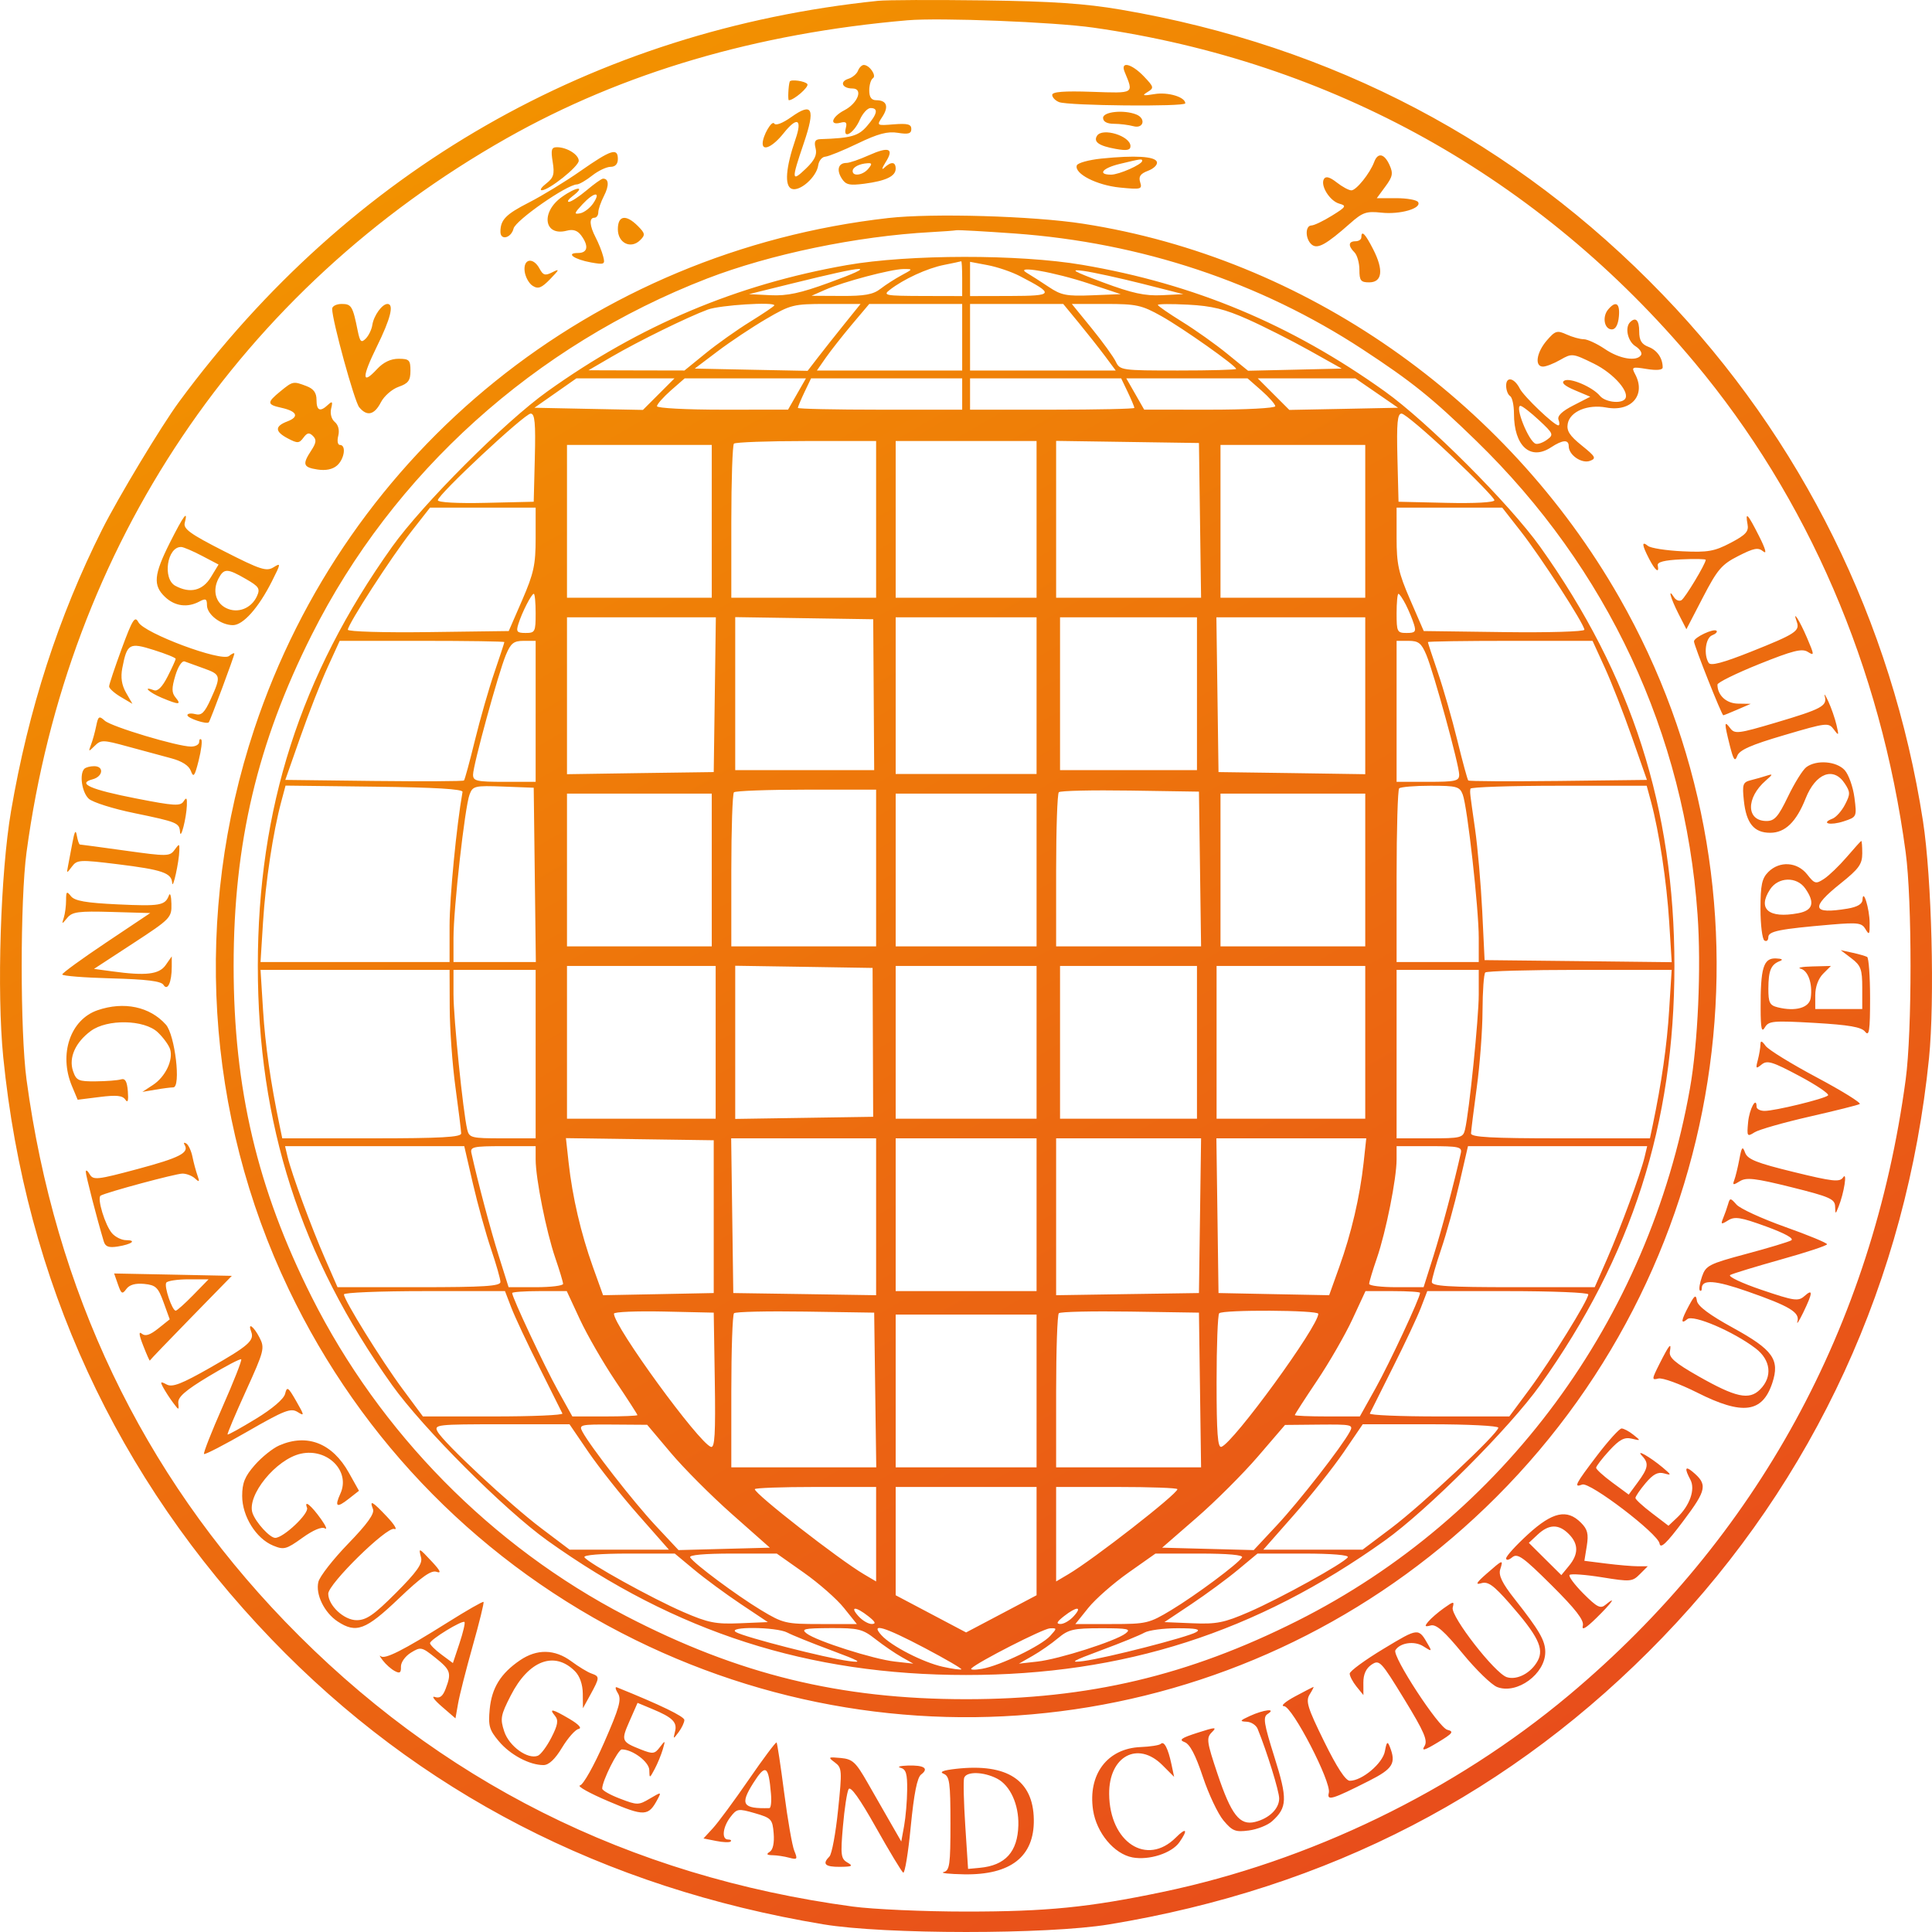 <svg width="40" height="40" viewBox="0 0 40 40" fill="none" xmlns="http://www.w3.org/2000/svg">
<path fill-rule="evenodd" clip-rule="evenodd" d="M18.18 0.017C12.293 0.624 7.24 3.523 3.706 8.321C3.34 8.818 2.448 10.299 2.114 10.964C1.211 12.763 0.587 14.691 0.228 16.796C0.01 18.073 -0.068 20.54 0.067 21.886C0.531 26.52 2.409 30.597 5.62 33.938C8.662 37.103 12.497 39.084 17.045 39.841C18.311 40.052 21.683 40.053 22.96 39.843C27.509 39.094 31.323 37.117 34.424 33.899C37.568 30.637 39.473 26.495 39.938 21.91C40.059 20.707 39.995 18.177 39.813 16.998C39.173 12.871 37.301 9.084 34.424 6.099C31.379 2.939 27.592 0.948 23.207 0.2C22.465 0.073 21.783 0.027 20.367 0.008C19.342 -0.005 18.358 -0.002 18.18 0.017ZM22.636 0.572C27.574 1.274 31.881 3.674 35.084 7.505C37.433 10.315 38.939 13.808 39.455 17.647C39.589 18.64 39.589 21.359 39.455 22.351C38.767 27.463 36.374 31.837 32.483 35.097C30.106 37.088 27.116 38.535 24.062 39.173C22.538 39.491 21.676 39.577 20.002 39.577C19.134 39.577 18.076 39.53 17.653 39.473C13.018 38.847 9.084 36.871 5.901 33.571C2.939 30.498 1.138 26.724 0.549 22.351C0.416 21.359 0.416 18.64 0.549 17.647C1.405 11.29 4.972 5.986 10.491 2.862C12.89 1.505 15.658 0.69 18.787 0.42C19.458 0.362 21.816 0.455 22.636 0.572ZM17.764 1.464C17.739 1.529 17.649 1.605 17.563 1.632C17.377 1.691 17.438 1.832 17.65 1.832C17.877 1.832 17.762 2.137 17.481 2.283C17.221 2.418 17.163 2.603 17.4 2.541C17.517 2.51 17.542 2.536 17.511 2.654C17.448 2.898 17.679 2.759 17.802 2.479C17.861 2.346 17.961 2.237 18.024 2.237C18.19 2.237 18.166 2.359 17.951 2.609C17.773 2.817 17.619 2.86 16.983 2.881C16.875 2.885 16.851 2.932 16.886 3.07C16.92 3.205 16.867 3.316 16.685 3.491C16.385 3.778 16.381 3.73 16.641 2.966C16.886 2.244 16.822 2.111 16.382 2.424C16.203 2.551 16.06 2.606 16.03 2.558C15.982 2.48 15.79 2.81 15.79 2.971C15.79 3.138 16.003 3.034 16.22 2.763C16.504 2.406 16.616 2.459 16.47 2.882C16.268 3.471 16.238 3.85 16.391 3.909C16.559 3.973 16.905 3.667 16.94 3.424C16.953 3.329 17.019 3.248 17.086 3.244C17.153 3.239 17.456 3.116 17.759 2.97C18.178 2.768 18.377 2.715 18.589 2.75C18.806 2.785 18.868 2.767 18.868 2.67C18.868 2.572 18.791 2.552 18.507 2.574C18.148 2.603 18.147 2.602 18.268 2.418C18.406 2.207 18.359 2.075 18.144 2.075C18.041 2.075 17.997 2.014 17.997 1.871C17.997 1.759 18.031 1.646 18.072 1.62C18.155 1.569 18.002 1.345 17.884 1.345C17.843 1.345 17.789 1.399 17.764 1.464ZM23.284 1.487C23.473 1.946 23.497 1.931 22.607 1.901C22.028 1.881 21.785 1.9 21.785 1.965C21.785 2.016 21.849 2.083 21.927 2.114C22.116 2.19 24.54 2.213 24.54 2.139C24.54 2.009 24.181 1.901 23.903 1.948C23.663 1.988 23.636 1.98 23.757 1.906C23.897 1.821 23.893 1.802 23.681 1.58C23.427 1.315 23.191 1.26 23.284 1.487ZM16.35 1.69C16.322 1.773 16.309 2.075 16.332 2.075C16.437 2.075 16.752 1.801 16.716 1.742C16.677 1.679 16.368 1.635 16.35 1.69ZM22.838 2.44C22.838 2.518 22.917 2.562 23.061 2.563C23.183 2.563 23.366 2.586 23.466 2.613C23.681 2.671 23.73 2.448 23.52 2.368C23.262 2.268 22.838 2.313 22.838 2.44ZM22.712 2.812C22.634 2.938 22.753 3.021 23.101 3.083C23.332 3.124 23.405 3.11 23.405 3.025C23.405 2.814 22.821 2.635 22.712 2.812ZM11.443 3.353C11.484 3.606 11.462 3.68 11.312 3.797C11.212 3.874 11.169 3.938 11.216 3.939C11.361 3.942 11.982 3.447 11.982 3.328C11.982 3.201 11.736 3.048 11.531 3.048C11.417 3.048 11.402 3.101 11.443 3.353ZM17.985 3.216C17.793 3.302 17.587 3.373 17.527 3.373C17.359 3.373 17.314 3.513 17.424 3.69C17.509 3.826 17.582 3.844 17.893 3.804C18.342 3.745 18.544 3.649 18.544 3.492C18.544 3.346 18.45 3.339 18.307 3.474C18.247 3.53 18.26 3.479 18.335 3.36C18.518 3.072 18.408 3.027 17.985 3.216ZM12.022 3.538C11.71 3.757 11.229 4.05 10.954 4.191C10.472 4.437 10.361 4.55 10.361 4.799C10.361 4.985 10.583 4.93 10.633 4.731C10.676 4.56 11.737 3.821 11.945 3.818C11.992 3.817 12.133 3.735 12.26 3.635C12.386 3.535 12.558 3.454 12.641 3.454C12.738 3.454 12.792 3.396 12.792 3.292C12.792 3.053 12.652 3.098 12.022 3.538ZM22.804 3.283C22.54 3.31 22.31 3.374 22.294 3.425C22.238 3.595 22.705 3.835 23.186 3.883C23.623 3.926 23.652 3.919 23.606 3.773C23.569 3.655 23.609 3.596 23.771 3.535C23.889 3.49 23.971 3.408 23.952 3.352C23.915 3.237 23.501 3.212 22.804 3.283ZM28.451 3.353C28.364 3.588 28.08 3.941 27.979 3.941C27.926 3.941 27.79 3.867 27.675 3.777C27.534 3.666 27.45 3.642 27.412 3.704C27.329 3.837 27.531 4.163 27.73 4.217C27.884 4.259 27.869 4.284 27.578 4.464C27.399 4.575 27.208 4.667 27.152 4.668C27.018 4.671 27.022 4.951 27.158 5.064C27.278 5.163 27.455 5.065 27.953 4.625C28.212 4.395 28.29 4.369 28.601 4.403C28.986 4.445 29.44 4.314 29.36 4.184C29.333 4.139 29.129 4.103 28.907 4.103H28.505L28.683 3.861C28.834 3.657 28.847 3.588 28.768 3.415C28.66 3.177 28.526 3.151 28.451 3.353ZM23.648 3.33C23.648 3.404 23.169 3.616 23.004 3.616C22.715 3.616 22.824 3.48 23.182 3.394C23.626 3.287 23.648 3.284 23.648 3.33ZM17.977 3.494C17.866 3.628 17.653 3.659 17.653 3.542C17.653 3.461 17.791 3.389 17.967 3.379C18.056 3.374 18.058 3.396 17.977 3.494ZM12.144 3.941C11.988 4.072 11.824 4.179 11.779 4.179C11.735 4.179 11.768 4.125 11.854 4.061C12.139 3.845 11.938 3.86 11.633 4.078C11.189 4.394 11.263 4.9 11.735 4.776C11.867 4.741 11.958 4.772 12.034 4.876C12.195 5.096 12.168 5.238 11.965 5.238C11.703 5.238 11.888 5.371 12.238 5.434C12.516 5.483 12.532 5.475 12.487 5.304C12.461 5.203 12.391 5.029 12.332 4.916C12.205 4.671 12.194 4.508 12.306 4.508C12.35 4.508 12.387 4.458 12.387 4.396C12.387 4.334 12.44 4.182 12.504 4.057C12.615 3.842 12.607 3.695 12.483 3.699C12.452 3.701 12.3 3.809 12.144 3.941ZM12.286 4.204C12.219 4.304 12.096 4.4 12.012 4.416C11.88 4.441 11.885 4.418 12.056 4.233C12.297 3.974 12.451 3.954 12.286 4.204ZM18.391 4.514C12.275 5.206 7.188 9.306 5.265 15.092C3.996 18.913 4.251 23.078 5.976 26.69C7.493 29.867 9.997 32.4 13.156 33.954C19.134 36.894 26.272 35.708 30.983 30.991C35.924 26.046 36.968 18.391 33.525 12.368C31.166 8.242 27.002 5.341 22.424 4.632C21.39 4.471 19.306 4.411 18.391 4.514ZM12.792 4.746C12.792 5.033 13.062 5.164 13.255 4.971C13.363 4.864 13.357 4.831 13.206 4.679C12.959 4.432 12.792 4.459 12.792 4.746ZM21.007 4.834C23.628 5.023 26.086 5.842 28.208 7.231C29.23 7.901 29.649 8.237 30.562 9.125C33.281 11.767 34.881 15.191 35.146 18.934C35.224 20.029 35.155 21.6 34.988 22.538C34.136 27.336 31.126 31.415 26.856 33.56C24.604 34.691 22.537 35.18 20.002 35.18C17.39 35.18 15.29 34.667 12.961 33.458C10.181 32.015 7.867 29.667 6.453 26.852C5.327 24.612 4.837 22.534 4.837 19.999C4.837 17.464 5.327 15.386 6.453 13.146C8.14 9.789 11.072 7.147 14.642 5.766C15.945 5.263 17.744 4.889 19.273 4.806C19.518 4.793 19.755 4.775 19.8 4.767C19.845 4.759 20.387 4.79 21.007 4.834ZM28.185 4.914C28.185 4.958 28.131 4.995 28.064 4.995C27.916 4.995 27.907 5.09 28.044 5.226C28.099 5.282 28.145 5.445 28.145 5.587C28.145 5.81 28.174 5.846 28.347 5.846C28.619 5.846 28.65 5.592 28.431 5.163C28.265 4.837 28.185 4.756 28.185 4.914ZM17.531 5.489C15.257 5.888 13.246 6.736 11.334 8.103C10.448 8.735 8.75 10.435 8.118 11.321C6.218 13.986 5.338 16.733 5.338 19.999C5.338 23.265 6.218 26.012 8.118 28.677C8.75 29.563 10.448 31.263 11.334 31.896C13.996 33.798 16.74 34.679 20.002 34.679C23.265 34.679 26.009 33.798 28.671 31.896C29.556 31.263 31.255 29.563 31.887 28.677C33.786 26.012 34.667 23.265 34.667 19.999C34.667 16.733 33.786 13.986 31.887 11.321C31.255 10.435 29.556 8.735 28.671 8.103C26.73 6.715 24.726 5.877 22.405 5.483C21.101 5.261 18.814 5.264 17.531 5.489ZM10.862 5.615C10.876 5.733 10.951 5.87 11.029 5.918C11.143 5.99 11.212 5.963 11.393 5.776C11.585 5.578 11.591 5.558 11.438 5.636C11.288 5.712 11.245 5.701 11.172 5.564C11.041 5.318 10.831 5.353 10.862 5.615ZM19.921 5.765V6.13L19.091 6.128C18.326 6.125 18.273 6.115 18.423 6C18.709 5.778 19.198 5.553 19.544 5.485C19.729 5.448 19.89 5.414 19.901 5.409C19.912 5.404 19.921 5.565 19.921 5.765ZM21.114 5.716C21.84 6.092 21.824 6.125 20.914 6.128L20.084 6.13V5.776V5.421L20.445 5.489C20.645 5.526 20.945 5.628 21.114 5.716ZM17.167 5.852C16.571 6.07 16.296 6.129 15.951 6.112L15.506 6.09L16.397 5.87C17.998 5.474 18.214 5.469 17.167 5.852ZM18.666 5.699C18.532 5.771 18.336 5.897 18.229 5.98C18.079 6.097 17.9 6.13 17.419 6.127L16.802 6.124L17.086 5.999C17.459 5.834 18.45 5.572 18.706 5.57C18.905 5.569 18.904 5.571 18.666 5.699ZM22.555 5.874L23.203 6.09L22.605 6.114C22.083 6.135 21.97 6.113 21.714 5.941C21.552 5.833 21.347 5.701 21.258 5.649C20.978 5.484 21.83 5.632 22.555 5.874ZM23.648 5.874L24.499 6.09L24.053 6.112C23.705 6.129 23.439 6.071 22.838 5.847C22.214 5.614 22.137 5.569 22.433 5.609C22.634 5.637 23.18 5.756 23.648 5.874ZM6.877 6.394C6.877 6.635 7.338 8.313 7.437 8.432C7.598 8.627 7.75 8.592 7.886 8.329C7.952 8.2 8.117 8.056 8.252 8.009C8.453 7.939 8.498 7.878 8.498 7.676C8.498 7.454 8.472 7.428 8.251 7.428C8.088 7.428 7.936 7.501 7.804 7.644C7.489 7.984 7.488 7.815 7.802 7.176C8.087 6.597 8.163 6.293 8.022 6.293C7.912 6.293 7.739 6.533 7.709 6.726C7.695 6.822 7.633 6.95 7.572 7.011C7.479 7.104 7.453 7.079 7.406 6.849C7.304 6.339 7.276 6.293 7.075 6.293C6.966 6.293 6.877 6.338 6.877 6.394ZM16.032 6.322C16.032 6.338 15.808 6.489 15.534 6.659C15.26 6.828 14.841 7.125 14.604 7.319L14.171 7.671L13.178 7.669L12.184 7.666L12.67 7.383C13.223 7.061 14.233 6.565 14.655 6.409C14.905 6.317 16.032 6.245 16.032 6.322ZM17.472 6.721C17.282 6.957 17.035 7.269 16.924 7.414L16.721 7.678L15.553 7.655L14.384 7.631L14.859 7.272C15.12 7.074 15.573 6.773 15.864 6.603C16.37 6.307 16.428 6.293 17.106 6.293H17.817L17.472 6.721ZM19.921 6.982V7.671H18.417H16.913L17.096 7.408C17.197 7.263 17.441 6.953 17.638 6.718L17.997 6.293H18.959H19.921V6.982ZM22.33 6.678C22.504 6.89 22.749 7.2 22.874 7.367L23.1 7.671H21.592H20.084V6.982V6.293H21.048H22.013L22.33 6.678ZM24.047 6.546C24.49 6.794 25.593 7.574 25.593 7.638C25.593 7.657 25.052 7.671 24.39 7.671C23.223 7.671 23.186 7.666 23.102 7.489C23.054 7.389 22.83 7.078 22.603 6.799L22.191 6.293H22.893C23.528 6.293 23.637 6.316 24.047 6.546ZM25.836 6.612C26.17 6.761 26.744 7.052 27.111 7.257L27.779 7.631L26.809 7.654L25.84 7.676L25.404 7.321C25.165 7.126 24.745 6.828 24.471 6.659C24.197 6.489 23.972 6.334 23.972 6.313C23.972 6.292 24.255 6.29 24.6 6.308C25.091 6.333 25.361 6.4 25.836 6.612ZM33.293 6.41C33.167 6.562 33.216 6.82 33.372 6.82C33.448 6.82 33.501 6.724 33.517 6.556C33.544 6.276 33.453 6.217 33.293 6.41ZM33.749 6.671C33.637 6.783 33.701 7.068 33.86 7.168C33.951 7.225 34.003 7.306 33.977 7.35C33.889 7.491 33.529 7.432 33.226 7.225C33.062 7.114 32.865 7.023 32.788 7.023C32.712 7.023 32.552 6.978 32.433 6.924C32.238 6.835 32.199 6.847 32.024 7.05C31.81 7.299 31.768 7.59 31.946 7.59C32.009 7.59 32.171 7.527 32.306 7.449C32.545 7.312 32.562 7.314 32.998 7.528C33.418 7.734 33.767 8.139 33.637 8.269C33.542 8.365 33.228 8.32 33.126 8.197C32.972 8.011 32.501 7.811 32.386 7.882C32.319 7.923 32.392 7.989 32.605 8.079L32.925 8.214L32.574 8.394C32.339 8.514 32.238 8.612 32.267 8.69C32.292 8.754 32.29 8.807 32.264 8.807C32.176 8.807 31.549 8.208 31.466 8.046C31.353 7.822 31.183 7.786 31.183 7.984C31.183 8.075 31.219 8.171 31.264 8.199C31.309 8.226 31.345 8.39 31.345 8.563C31.345 9.234 31.684 9.543 32.112 9.262C32.355 9.103 32.479 9.095 32.479 9.24C32.479 9.421 32.747 9.604 32.918 9.542C33.055 9.491 33.036 9.455 32.748 9.223C32.495 9.019 32.43 8.918 32.459 8.769C32.507 8.518 32.872 8.366 33.254 8.437C33.775 8.535 34.084 8.178 33.853 7.746C33.774 7.597 33.789 7.59 34.096 7.64C34.303 7.673 34.424 7.661 34.424 7.607C34.424 7.415 34.309 7.249 34.129 7.181C33.986 7.126 33.938 7.046 33.938 6.862C33.938 6.628 33.865 6.555 33.749 6.671ZM13.638 8.16L13.311 8.487L12.188 8.465L11.065 8.442L11.499 8.138L11.933 7.834H12.949H13.964L13.638 8.16ZM16.501 8.157L16.316 8.481L14.959 8.482C14.213 8.482 13.602 8.45 13.602 8.41C13.602 8.37 13.731 8.224 13.888 8.085L14.175 7.834H15.43H16.686L16.501 8.157ZM19.921 8.158V8.482H18.22C17.284 8.482 16.519 8.465 16.519 8.445C16.519 8.424 16.58 8.278 16.655 8.12L16.792 7.834H18.357H19.921V8.158ZM23.35 8.12C23.425 8.278 23.486 8.424 23.486 8.445C23.486 8.465 22.721 8.482 21.785 8.482H20.084V8.158V7.834H21.648H23.213L23.35 8.12ZM26.116 8.085C26.274 8.224 26.403 8.37 26.403 8.41C26.403 8.45 25.792 8.482 25.046 8.482L23.689 8.481L23.504 8.157L23.319 7.834H24.575H25.83L26.116 8.085ZM28.504 8.138L28.945 8.442L27.819 8.465L26.694 8.487L26.367 8.16L26.041 7.834H27.052H28.062L28.504 8.138ZM5.804 8.103C5.522 8.334 5.525 8.376 5.823 8.442C6.15 8.514 6.202 8.628 5.951 8.724C5.684 8.825 5.688 8.935 5.963 9.079C6.159 9.182 6.195 9.18 6.282 9.062C6.359 8.958 6.402 8.95 6.479 9.026C6.556 9.102 6.549 9.167 6.444 9.327C6.255 9.615 6.275 9.675 6.574 9.721C6.745 9.747 6.887 9.718 6.979 9.637C7.132 9.501 7.172 9.212 7.038 9.212C6.992 9.212 6.976 9.129 7.003 9.024C7.032 8.908 7.005 8.798 6.932 8.737C6.862 8.679 6.831 8.564 6.856 8.459C6.892 8.312 6.88 8.298 6.791 8.381C6.627 8.535 6.553 8.503 6.553 8.278C6.553 8.132 6.493 8.05 6.346 7.994C6.071 7.889 6.063 7.891 5.804 8.103ZM31.864 8.7C32.162 8.978 32.172 9 32.029 9.104C31.946 9.165 31.84 9.202 31.794 9.187C31.648 9.14 31.353 8.399 31.481 8.403C31.518 8.405 31.69 8.538 31.864 8.7ZM11.073 9.476L11.05 10.388L10.057 10.411C9.472 10.425 9.065 10.402 9.065 10.357C9.065 10.241 10.862 8.563 10.987 8.563C11.073 8.563 11.091 8.755 11.073 9.476ZM30.033 9.422C30.532 9.894 30.94 10.315 30.94 10.357C30.94 10.402 30.533 10.425 29.947 10.411L28.955 10.388L28.932 9.476C28.914 8.755 28.932 8.563 29.018 8.563C29.078 8.563 29.535 8.95 30.033 9.422ZM18.139 10.753V12.375H16.64H15.141V10.807C15.141 9.945 15.166 9.215 15.195 9.185C15.225 9.156 15.899 9.131 16.694 9.131H18.139V10.753ZM21.461 10.753V12.375H20.002H18.544V10.753V9.131H20.002H21.461V10.753ZM24.845 10.774L24.867 12.375H23.366H21.866V10.751V9.128L23.344 9.15L24.823 9.172L24.845 10.774ZM14.736 10.794V12.375H13.237H11.739V10.794V9.212H13.237H14.736V10.794ZM28.266 10.794V12.375H26.767H25.269V10.794V9.212H26.767H28.266V10.794ZM11.09 11.145C11.09 11.691 11.051 11.871 10.812 12.423L10.533 13.065L8.867 13.087C7.951 13.099 7.202 13.077 7.202 13.038C7.202 12.925 8.097 11.54 8.518 11.002L8.903 10.51H9.997H11.09V11.145ZM31.487 11.002C31.908 11.54 32.803 12.925 32.803 13.038C32.803 13.077 32.055 13.099 31.14 13.087L29.477 13.065L29.196 12.417C28.954 11.861 28.915 11.679 28.915 11.139V10.51H30.008H31.102L31.487 11.002ZM3.516 11.238C3.183 11.901 3.164 12.121 3.419 12.361C3.622 12.552 3.881 12.586 4.128 12.454C4.259 12.384 4.285 12.397 4.285 12.53C4.285 12.721 4.574 12.943 4.822 12.943C5.033 12.943 5.351 12.587 5.629 12.037C5.817 11.664 5.819 11.647 5.663 11.745C5.517 11.836 5.393 11.796 4.641 11.413C3.939 11.056 3.792 10.95 3.825 10.825C3.899 10.54 3.802 10.671 3.516 11.238ZM36.181 10.855C36.209 11.004 36.145 11.074 35.829 11.24C35.495 11.415 35.359 11.439 34.832 11.414C34.496 11.398 34.176 11.348 34.12 11.303C33.985 11.193 33.992 11.278 34.142 11.568C34.27 11.816 34.358 11.883 34.322 11.706C34.308 11.636 34.456 11.598 34.809 11.581C35.087 11.568 35.315 11.572 35.315 11.591C35.315 11.671 34.89 12.378 34.813 12.426C34.767 12.454 34.698 12.427 34.659 12.366C34.524 12.153 34.586 12.383 34.75 12.705L34.915 13.028L35.257 12.368C35.558 11.788 35.645 11.686 35.99 11.511C36.316 11.345 36.402 11.329 36.507 11.417C36.586 11.482 36.552 11.361 36.418 11.097C36.183 10.632 36.13 10.578 36.181 10.855ZM4.182 11.508L4.525 11.688L4.366 11.95C4.196 12.229 3.936 12.293 3.631 12.129C3.358 11.983 3.461 11.312 3.754 11.325C3.801 11.327 3.994 11.409 4.182 11.508ZM5.09 11.987C5.362 12.143 5.391 12.187 5.32 12.343C5.203 12.599 4.92 12.708 4.681 12.589C4.461 12.48 4.395 12.219 4.526 11.974C4.638 11.764 4.707 11.766 5.09 11.987ZM11.09 12.7C11.09 13.081 11.078 13.105 10.882 13.105C10.704 13.105 10.682 13.079 10.731 12.923C10.805 12.683 11.003 12.294 11.052 12.294C11.073 12.294 11.09 12.477 11.09 12.7ZM29.105 12.517C29.167 12.64 29.243 12.822 29.274 12.923C29.323 13.079 29.301 13.105 29.122 13.105C28.927 13.105 28.915 13.081 28.915 12.7C28.915 12.477 28.932 12.294 28.953 12.294C28.974 12.294 29.042 12.395 29.105 12.517ZM2.52 13.429C2.377 13.818 2.259 14.171 2.259 14.212C2.259 14.253 2.368 14.351 2.501 14.43L2.742 14.572L2.61 14.342C2.519 14.183 2.495 14.025 2.532 13.832C2.63 13.323 2.676 13.297 3.186 13.458C3.434 13.536 3.637 13.618 3.637 13.64C3.637 13.662 3.562 13.827 3.47 14.007C3.359 14.225 3.263 14.32 3.186 14.29C2.937 14.195 3.085 14.337 3.351 14.448C3.707 14.597 3.763 14.595 3.635 14.441C3.553 14.342 3.552 14.25 3.63 13.988C3.687 13.797 3.768 13.675 3.824 13.695C3.877 13.715 4.057 13.78 4.224 13.84C4.574 13.965 4.58 13.996 4.364 14.473C4.236 14.756 4.171 14.819 4.042 14.785C3.953 14.762 3.88 14.772 3.88 14.807C3.88 14.87 4.284 15.004 4.323 14.954C4.356 14.913 4.852 13.581 4.852 13.534C4.852 13.511 4.803 13.532 4.742 13.582C4.589 13.709 2.983 13.11 2.865 12.882C2.793 12.744 2.744 12.822 2.52 13.429ZM14.799 14.383L14.777 15.985L13.258 16.006L11.739 16.029V14.405V12.781H13.28H14.821L14.799 14.383ZM18.089 14.383L18.099 15.944H16.66H15.222V14.361V12.777L16.651 12.799L18.079 12.821L18.089 14.383ZM21.461 14.403V16.025H20.002H18.544V14.403V12.781H20.002H21.461V14.403ZM24.782 14.362V15.944H23.365H21.947V14.362V12.781H23.365H24.782V14.362ZM28.266 14.405V16.029L26.747 16.006L25.228 15.985L25.206 14.383L25.184 12.781H26.725H28.266V14.405ZM37.201 12.876C37.268 13.064 37.173 13.126 36.247 13.495C35.676 13.722 35.419 13.791 35.377 13.725C35.268 13.555 35.311 13.205 35.448 13.153C35.521 13.124 35.562 13.083 35.539 13.06C35.483 13.003 35.072 13.196 35.072 13.28C35.072 13.361 35.646 14.809 35.679 14.809C35.691 14.809 35.824 14.755 35.974 14.69L36.247 14.572L35.986 14.568C35.742 14.565 35.558 14.396 35.558 14.174C35.558 14.131 35.945 13.941 36.419 13.75C37.119 13.469 37.308 13.421 37.428 13.496C37.567 13.583 37.566 13.565 37.413 13.207C37.255 12.838 37.102 12.6 37.201 12.876ZM10.442 13.294C10.442 13.308 10.349 13.591 10.236 13.922C10.122 14.254 9.941 14.885 9.833 15.326C9.725 15.768 9.623 16.142 9.606 16.159C9.589 16.176 8.75 16.18 7.741 16.169L5.907 16.147L6.22 15.255C6.392 14.764 6.645 14.116 6.783 13.815L7.033 13.268H8.737C9.675 13.268 10.442 13.279 10.442 13.294ZM11.09 14.727V16.187H10.442C9.868 16.187 9.794 16.17 9.794 16.039C9.794 15.844 10.318 13.933 10.474 13.559C10.576 13.315 10.636 13.268 10.843 13.268H11.09V14.727ZM29.531 13.559C29.687 13.933 30.211 15.844 30.211 16.039C30.211 16.17 30.137 16.187 29.563 16.187H28.915V14.727V13.268H29.162C29.369 13.268 29.428 13.315 29.531 13.559ZM33.222 13.815C33.36 14.116 33.613 14.764 33.785 15.255L34.098 16.147L32.264 16.169C31.255 16.18 30.416 16.176 30.399 16.159C30.382 16.142 30.28 15.768 30.172 15.326C30.064 14.885 29.883 14.254 29.769 13.922C29.656 13.591 29.563 13.308 29.563 13.294C29.563 13.279 30.33 13.268 31.267 13.268H32.972L33.222 13.815ZM37.78 14.417C37.834 14.616 37.716 14.679 36.773 14.959C35.987 15.192 35.915 15.201 35.821 15.075C35.696 14.908 35.695 14.961 35.814 15.436C35.89 15.736 35.92 15.779 35.968 15.649C36.013 15.528 36.252 15.422 36.941 15.22C37.825 14.959 37.858 14.956 37.968 15.103C38.07 15.241 38.075 15.233 38.023 15.011C37.992 14.877 37.916 14.658 37.855 14.525C37.793 14.391 37.76 14.342 37.78 14.417ZM1.992 15.029C1.967 15.153 1.919 15.328 1.885 15.417C1.827 15.569 1.831 15.57 1.961 15.442C2.09 15.314 2.132 15.315 2.645 15.456C2.945 15.538 3.348 15.647 3.54 15.698C3.769 15.759 3.91 15.849 3.952 15.962C4.005 16.107 4.031 16.073 4.113 15.746C4.167 15.532 4.191 15.336 4.167 15.312C4.143 15.288 4.123 15.311 4.123 15.363C4.123 15.415 4.048 15.457 3.956 15.457C3.677 15.457 2.308 15.046 2.169 14.921C2.052 14.815 2.033 14.827 1.992 15.029ZM37.398 15.883C37.323 15.939 37.153 16.213 37.019 16.491C36.817 16.911 36.74 16.998 36.574 16.998C36.152 16.998 36.144 16.519 36.56 16.159C36.707 16.032 36.711 16.017 36.583 16.058C36.501 16.085 36.351 16.128 36.25 16.153C36.083 16.195 36.069 16.236 36.105 16.579C36.155 17.047 36.315 17.242 36.65 17.242C36.959 17.242 37.191 17.017 37.384 16.53C37.592 16.006 37.962 15.866 38.194 16.222C38.31 16.399 38.311 16.442 38.199 16.658C38.131 16.79 38.014 16.921 37.939 16.95C37.687 17.047 37.894 17.096 38.171 17.005C38.444 16.915 38.445 16.913 38.394 16.513C38.365 16.292 38.275 16.037 38.193 15.946C38.024 15.759 37.608 15.726 37.398 15.883ZM1.746 15.917C1.639 16.025 1.696 16.409 1.839 16.538C1.92 16.611 2.342 16.745 2.778 16.834C3.672 17.019 3.714 17.036 3.727 17.226C3.74 17.402 3.858 16.941 3.869 16.674C3.875 16.519 3.86 16.499 3.802 16.59C3.736 16.694 3.608 16.686 2.817 16.531C1.875 16.347 1.588 16.221 1.916 16.135C2.134 16.078 2.159 15.863 1.949 15.863C1.867 15.863 1.776 15.887 1.746 15.917ZM9.576 16.396C9.451 17.098 9.308 18.576 9.308 19.164V19.918H7.351H5.394L5.446 19.087C5.498 18.255 5.654 17.225 5.823 16.598L5.912 16.265L7.752 16.287C9.008 16.302 9.587 16.337 9.576 16.396ZM11.072 18.113L11.094 19.918H10.241H9.389V19.419C9.389 18.806 9.624 16.705 9.722 16.449C9.789 16.272 9.829 16.263 10.421 16.285L11.05 16.309L11.072 18.113ZM30.285 16.452C30.381 16.706 30.616 18.81 30.616 19.419V19.918H29.765H28.915V18.147C28.915 17.173 28.939 16.352 28.968 16.322C28.998 16.293 29.291 16.268 29.619 16.268C30.163 16.268 30.221 16.284 30.285 16.452ZM34.183 16.6C34.351 17.226 34.507 18.256 34.559 19.088L34.611 19.921L32.674 19.899L30.737 19.878L30.688 18.864C30.66 18.306 30.594 17.54 30.539 17.161C30.428 16.384 30.431 16.412 30.444 16.329C30.45 16.296 31.273 16.268 32.274 16.268H34.093L34.183 16.6ZM18.139 17.971V19.594H16.64H15.141V18.026C15.141 17.163 15.166 16.433 15.195 16.404C15.225 16.374 15.899 16.349 16.694 16.349H18.139V17.971ZM24.845 17.992L24.867 19.594H23.366H21.866V18.026C21.866 17.163 21.891 16.432 21.922 16.402C21.952 16.371 22.618 16.356 23.4 16.368L24.823 16.39L24.845 17.992ZM14.736 18.012V19.594H13.237H11.739V18.012V16.431H13.237H14.736V18.012ZM21.461 18.012V19.594H20.002H18.544V18.012V16.431H20.002H21.461V18.012ZM28.266 18.012V19.594H26.767H25.269V18.012V16.431H26.767H28.266V18.012ZM1.5 17.444C1.467 17.623 1.426 17.842 1.408 17.931C1.377 18.088 1.38 18.088 1.489 17.942C1.596 17.799 1.65 17.796 2.437 17.893C3.36 18.007 3.551 18.072 3.565 18.279C3.576 18.438 3.706 17.85 3.713 17.611C3.717 17.463 3.712 17.462 3.613 17.597C3.515 17.732 3.459 17.732 2.598 17.612C2.097 17.542 1.672 17.485 1.655 17.485C1.637 17.485 1.609 17.403 1.591 17.302C1.568 17.168 1.544 17.206 1.5 17.444ZM38.233 17.746C38.078 17.926 37.868 18.128 37.766 18.195C37.595 18.307 37.57 18.301 37.415 18.103C37.21 17.843 36.844 17.82 36.611 18.053C36.478 18.186 36.449 18.323 36.449 18.818C36.449 19.15 36.486 19.444 36.53 19.472C36.575 19.5 36.611 19.469 36.611 19.405C36.611 19.279 36.835 19.235 37.919 19.142C38.469 19.096 38.548 19.106 38.625 19.24C38.7 19.368 38.712 19.348 38.709 19.107C38.706 18.809 38.572 18.378 38.561 18.63C38.558 18.717 38.453 18.778 38.252 18.812C37.513 18.934 37.476 18.795 38.11 18.289C38.486 17.988 38.556 17.892 38.556 17.668C38.556 17.523 38.547 17.407 38.535 17.411C38.524 17.414 38.388 17.565 38.233 17.746ZM37.376 18.395C37.582 18.689 37.536 18.85 37.23 18.907C36.619 19.022 36.381 18.82 36.647 18.414C36.818 18.153 37.2 18.143 37.376 18.395ZM1.368 18.639C1.368 18.755 1.347 18.917 1.321 18.999C1.276 19.141 1.279 19.141 1.393 19.003C1.495 18.878 1.624 18.861 2.311 18.881L3.11 18.904L2.201 19.512C1.7 19.847 1.29 20.145 1.289 20.175C1.288 20.205 1.744 20.241 2.303 20.256C3.039 20.276 3.337 20.313 3.385 20.391C3.469 20.527 3.556 20.336 3.556 20.015V19.801L3.43 19.981C3.294 20.175 3.02 20.207 2.317 20.11L1.946 20.06L2.751 19.534C3.532 19.024 3.556 18.999 3.549 18.713C3.546 18.55 3.522 18.472 3.497 18.539C3.417 18.748 3.317 18.765 2.432 18.724C1.779 18.693 1.546 18.652 1.469 18.555C1.382 18.444 1.368 18.455 1.368 18.639ZM38.333 19.842C38.528 19.991 38.556 20.068 38.556 20.452V20.891H38.069H37.583V20.607C37.583 20.432 37.645 20.262 37.745 20.161L37.907 19.999L37.523 20.009C37.311 20.014 37.202 20.035 37.279 20.055C37.437 20.096 37.53 20.367 37.489 20.66C37.46 20.866 37.173 20.948 36.804 20.855C36.639 20.814 36.611 20.758 36.612 20.464C36.614 20.091 36.666 19.968 36.854 19.896C36.927 19.868 36.891 19.847 36.763 19.843C36.51 19.836 36.448 20.041 36.452 20.881C36.453 21.298 36.473 21.386 36.54 21.271C36.618 21.137 36.709 21.129 37.57 21.178C38.288 21.22 38.539 21.264 38.616 21.361C38.699 21.466 38.718 21.34 38.718 20.668C38.718 20.216 38.69 19.831 38.657 19.812C38.623 19.794 38.487 19.754 38.353 19.725L38.11 19.672L38.333 19.842ZM14.817 21.581V23.162H13.278H11.739V21.581V19.999H13.278H14.817V21.581ZM18.072 21.581L18.078 23.122L16.65 23.144L15.222 23.166V21.581V19.995L16.644 20.017L18.066 20.04L18.072 21.581ZM21.461 21.581V23.162H20.002H18.544V21.581V19.999H20.002H21.461V21.581ZM24.782 21.581V23.162H23.365H21.947V21.581V19.999H23.365H24.782V21.581ZM28.266 21.581V23.162H26.727H25.188V21.581V19.999H26.727H28.266V21.581ZM9.311 20.871C9.312 21.306 9.366 22.045 9.43 22.513C9.494 22.982 9.547 23.411 9.548 23.466C9.55 23.544 9.128 23.568 7.698 23.568H5.844L5.789 23.304C5.604 22.42 5.492 21.641 5.446 20.912L5.394 20.08H7.351H9.308L9.311 20.871ZM11.09 21.824V23.568H10.403C9.758 23.568 9.714 23.557 9.673 23.385C9.586 23.014 9.389 21.078 9.389 20.588V20.08H10.24H11.09V21.824ZM30.616 20.588C30.616 21.078 30.419 23.014 30.332 23.385C30.291 23.557 30.247 23.568 29.602 23.568H28.915V21.824V20.08H29.765H30.616V20.588ZM34.558 20.912C34.513 21.641 34.401 22.42 34.216 23.304L34.16 23.568H32.307C30.877 23.568 30.454 23.544 30.456 23.466C30.458 23.411 30.511 22.982 30.575 22.513C30.639 22.045 30.693 21.33 30.694 20.925C30.696 20.52 30.721 20.164 30.751 20.134C30.781 20.105 31.661 20.08 32.708 20.08H34.61L34.558 20.912ZM2.019 20.916C1.456 21.11 1.214 21.825 1.488 22.482L1.608 22.769L2.064 22.712C2.411 22.668 2.538 22.681 2.595 22.767C2.646 22.843 2.662 22.789 2.647 22.594C2.63 22.386 2.592 22.32 2.502 22.348C2.436 22.368 2.202 22.386 1.983 22.388C1.621 22.391 1.579 22.372 1.511 22.172C1.42 21.898 1.56 21.582 1.879 21.346C2.219 21.094 2.985 21.108 3.266 21.372C3.379 21.479 3.494 21.636 3.521 21.721C3.592 21.943 3.425 22.293 3.168 22.462L2.948 22.606L3.222 22.56C3.372 22.534 3.536 22.513 3.587 22.513C3.751 22.513 3.623 21.425 3.434 21.213C3.102 20.841 2.565 20.728 2.019 20.916ZM36.448 21.626C36.447 21.69 36.423 21.834 36.394 21.946C36.346 22.126 36.355 22.136 36.472 22.04C36.587 21.946 36.696 21.98 37.257 22.279C37.615 22.47 37.881 22.651 37.847 22.68C37.767 22.752 36.746 23 36.534 23C36.443 23 36.368 22.961 36.368 22.914C36.368 22.686 36.219 22.957 36.193 23.232C36.165 23.53 36.172 23.541 36.327 23.443C36.416 23.387 36.927 23.241 37.462 23.119C37.997 22.997 38.465 22.88 38.503 22.858C38.541 22.836 38.142 22.588 37.617 22.308C37.091 22.028 36.613 21.734 36.555 21.654C36.476 21.545 36.449 21.538 36.448 21.626ZM14.777 25.19V26.771L13.631 26.794L12.486 26.816L12.274 26.226C12.026 25.532 11.851 24.78 11.773 24.073L11.717 23.564L13.247 23.586L14.777 23.608V25.19ZM18.139 25.192V26.816L16.66 26.793L15.182 26.771L15.16 25.169L15.138 23.568H16.639H18.139V25.192ZM21.461 25.149V26.731H20.002H18.544V25.149V23.568H20.002H21.461V25.149ZM24.845 25.169L24.823 26.771L23.344 26.793L21.866 26.816V25.192V23.568H23.366H24.867L24.845 25.169ZM28.232 24.075C28.154 24.78 27.979 25.532 27.73 26.226L27.519 26.816L26.374 26.794L25.228 26.771L25.206 25.169L25.184 23.568H26.736H28.287L28.232 24.075ZM3.821 23.701C3.923 23.866 3.724 23.969 2.847 24.204C2.011 24.428 1.93 24.437 1.857 24.312C1.814 24.237 1.777 24.213 1.776 24.259C1.774 24.329 2.003 25.217 2.148 25.701C2.181 25.811 2.25 25.837 2.436 25.808C2.727 25.762 2.84 25.676 2.61 25.676C2.52 25.676 2.39 25.613 2.321 25.535C2.176 25.372 2.003 24.801 2.084 24.754C2.206 24.684 3.638 24.298 3.778 24.298C3.861 24.298 3.977 24.343 4.038 24.399C4.127 24.482 4.136 24.471 4.089 24.338C4.057 24.249 4.01 24.075 3.985 23.951C3.96 23.828 3.902 23.703 3.857 23.675C3.811 23.647 3.795 23.659 3.821 23.701ZM9.792 24.51C9.891 24.938 10.06 25.547 10.167 25.862C10.274 26.177 10.361 26.483 10.361 26.542C10.361 26.628 10.021 26.65 8.675 26.65H6.988L6.731 26.062C6.447 25.413 6.038 24.301 5.955 23.953L5.902 23.73H7.757H9.612L9.792 24.51ZM11.09 24.005C11.09 24.4 11.31 25.501 11.497 26.046C11.585 26.303 11.658 26.544 11.658 26.581C11.658 26.619 11.404 26.65 11.094 26.65H10.53L10.328 26.008C10.159 25.472 9.895 24.48 9.76 23.872C9.732 23.745 9.803 23.73 10.409 23.73H11.09V24.005ZM30.245 23.872C30.11 24.48 29.846 25.472 29.677 26.008L29.474 26.65H28.911C28.601 26.65 28.347 26.619 28.347 26.581C28.347 26.544 28.419 26.303 28.508 26.046C28.695 25.501 28.915 24.4 28.915 24.005V23.73H29.596C30.202 23.73 30.273 23.745 30.245 23.872ZM34.05 23.953C33.967 24.301 33.557 25.413 33.274 26.062L33.017 26.65H31.33C29.984 26.65 29.644 26.628 29.644 26.542C29.644 26.483 29.731 26.177 29.838 25.862C29.945 25.547 30.114 24.938 30.213 24.51L30.393 23.73H32.248H34.103L34.05 23.953ZM36.011 24.003C35.979 24.171 35.932 24.365 35.906 24.433C35.866 24.538 35.883 24.542 36.021 24.456C36.155 24.372 36.335 24.392 37.086 24.579C37.879 24.776 37.989 24.824 37.994 24.976C37.999 25.144 38.001 25.145 38.064 24.987C38.179 24.702 38.251 24.243 38.16 24.376C38.09 24.479 37.952 24.465 37.136 24.265C36.372 24.079 36.182 24.003 36.131 23.866C36.078 23.721 36.06 23.741 36.011 24.003ZM35.779 24.928C35.757 25.005 35.711 25.136 35.677 25.218C35.622 25.351 35.634 25.357 35.778 25.267C35.915 25.181 36.039 25.201 36.566 25.393C36.96 25.537 37.152 25.644 37.084 25.681C37.024 25.714 36.604 25.841 36.15 25.962C35.382 26.168 35.317 26.201 35.238 26.43C35.191 26.565 35.17 26.694 35.193 26.717C35.215 26.739 35.234 26.719 35.234 26.672C35.234 26.484 35.51 26.503 36.186 26.74C37.056 27.044 37.267 27.172 37.214 27.36C37.193 27.437 37.246 27.355 37.333 27.177C37.532 26.766 37.54 26.672 37.361 26.832C37.231 26.947 37.153 26.936 36.471 26.705C36.058 26.565 35.768 26.427 35.823 26.397C35.878 26.367 36.351 26.223 36.874 26.076C37.398 25.93 37.827 25.788 37.827 25.761C37.827 25.733 37.435 25.571 36.956 25.401C36.477 25.23 36.025 25.023 35.952 24.939C35.828 24.799 35.816 24.798 35.779 24.928ZM2.442 26.592C2.511 26.791 2.532 26.802 2.616 26.687C2.68 26.599 2.803 26.565 2.985 26.582C3.225 26.606 3.274 26.652 3.386 26.962L3.514 27.315L3.275 27.506C3.103 27.642 3.008 27.673 2.935 27.612C2.868 27.556 2.877 27.638 2.965 27.86C3.036 28.043 3.098 28.182 3.102 28.169C3.107 28.155 3.49 27.756 3.955 27.28L4.8 26.415L3.581 26.39L2.363 26.366L2.442 26.592ZM4.001 26.812C3.827 26.99 3.664 27.136 3.638 27.136C3.564 27.136 3.394 26.634 3.442 26.557C3.465 26.519 3.672 26.487 3.901 26.487H4.318L4.001 26.812ZM10.587 27.075C10.66 27.265 10.921 27.822 11.168 28.312C11.415 28.803 11.629 29.232 11.644 29.265C11.659 29.299 11.015 29.326 10.214 29.326H8.756L8.335 28.758C7.892 28.16 7.121 26.915 7.121 26.799C7.121 26.761 7.871 26.731 8.788 26.731H10.455L10.587 27.075ZM12.007 27.319C12.158 27.642 12.487 28.213 12.739 28.588C12.991 28.963 13.197 29.282 13.197 29.298C13.197 29.313 12.894 29.326 12.523 29.326H11.85L11.548 28.783C11.269 28.281 10.604 26.863 10.604 26.771C10.604 26.749 10.858 26.731 11.169 26.731H11.734L12.007 27.319ZM29.401 26.767C29.401 26.869 28.769 28.223 28.482 28.738L28.154 29.326H27.481C27.111 29.326 26.808 29.313 26.808 29.298C26.808 29.282 27.014 28.963 27.266 28.588C27.518 28.213 27.847 27.642 27.998 27.319L28.271 26.731H28.836C29.146 26.731 29.401 26.747 29.401 26.767ZM32.884 26.799C32.884 26.915 32.112 28.16 31.67 28.758L31.249 29.326H29.791C28.99 29.326 28.346 29.299 28.361 29.265C28.376 29.232 28.59 28.803 28.837 28.312C29.084 27.822 29.345 27.265 29.418 27.075L29.55 26.731H31.217C32.134 26.731 32.884 26.761 32.884 26.799ZM34.968 27.031C34.801 27.341 34.791 27.431 34.935 27.311C35.056 27.21 35.891 27.568 36.348 27.917C36.664 28.158 36.702 28.505 36.441 28.767C36.214 28.994 35.94 28.935 35.156 28.489C34.68 28.218 34.551 28.107 34.573 27.984C34.61 27.776 34.561 27.835 34.355 28.243C34.197 28.558 34.195 28.577 34.334 28.541C34.416 28.519 34.778 28.651 35.14 28.833C36.079 29.306 36.489 29.252 36.694 28.632C36.853 28.149 36.709 27.947 35.88 27.491C35.395 27.225 35.151 27.043 35.133 26.933C35.112 26.796 35.087 26.811 34.968 27.031ZM14.799 28.583C14.816 29.689 14.799 29.982 14.719 29.956C14.466 29.871 12.711 27.461 12.711 27.198C12.711 27.161 13.176 27.142 13.744 27.154L14.777 27.177L14.799 28.583ZM18.12 28.779L18.142 30.38H16.642H15.141V28.812C15.141 27.95 15.166 27.219 15.197 27.189C15.228 27.158 15.893 27.143 16.676 27.155L18.099 27.177L18.12 28.779ZM24.845 28.779L24.867 30.38H23.366H21.866V28.812C21.866 27.95 21.891 27.219 21.922 27.189C21.952 27.158 22.618 27.143 23.4 27.155L24.823 27.177L24.845 28.779ZM27.294 27.201C27.294 27.46 25.538 29.872 25.288 29.955C25.211 29.981 25.188 29.673 25.188 28.616C25.188 27.862 25.212 27.22 25.242 27.19C25.319 27.113 27.294 27.123 27.294 27.201ZM21.461 28.799V30.38H20.002H18.544V28.799V27.217H20.002H21.461V28.799ZM5.2 27.569C5.271 27.753 5.146 27.863 4.359 28.312C3.758 28.654 3.569 28.728 3.45 28.664C3.321 28.595 3.312 28.604 3.382 28.732C3.426 28.813 3.517 28.953 3.584 29.042C3.705 29.203 3.706 29.203 3.691 29.044C3.681 28.924 3.839 28.786 4.319 28.497C4.672 28.284 4.975 28.125 4.994 28.143C5.012 28.162 4.839 28.603 4.609 29.123C4.379 29.644 4.206 30.085 4.224 30.103C4.243 30.122 4.65 29.911 5.129 29.635C5.886 29.199 6.021 29.147 6.16 29.233C6.307 29.325 6.305 29.308 6.132 29.007C5.965 28.715 5.941 28.699 5.903 28.857C5.876 28.964 5.641 29.166 5.296 29.376C4.986 29.565 4.723 29.711 4.712 29.699C4.7 29.688 4.871 29.283 5.091 28.8C5.471 27.964 5.485 27.91 5.372 27.691C5.252 27.459 5.123 27.367 5.2 27.569ZM12.185 30.066C12.402 30.383 12.865 30.967 13.214 31.363L13.849 32.084H12.821H11.793L11.209 31.643C10.56 31.154 9.182 29.869 9.058 29.637C8.982 29.495 9.045 29.488 10.385 29.488H11.791L12.185 30.066ZM13.886 30.077C14.153 30.395 14.724 30.968 15.155 31.349L15.939 32.043L14.993 32.068L14.048 32.093L13.569 31.581C13.11 31.089 12.224 29.952 12.057 29.639C11.981 29.497 12.018 29.489 12.688 29.494L13.399 29.499L13.886 30.077ZM27.948 29.639C27.781 29.952 26.895 31.089 26.435 31.581L25.957 32.093L25.009 32.068L24.061 32.043L24.773 31.424C25.165 31.084 25.737 30.512 26.045 30.154L26.605 29.502L27.317 29.495C27.987 29.489 28.024 29.497 27.948 29.639ZM31.021 29.559C31.021 29.677 29.444 31.155 28.806 31.636L28.211 32.084H27.184H26.156L26.791 31.363C27.14 30.967 27.603 30.383 27.82 30.066L28.214 29.488H29.617C30.389 29.488 31.021 29.52 31.021 29.559ZM33.067 30.133C32.613 30.729 32.573 30.807 32.759 30.736C32.915 30.676 34.327 31.753 34.359 31.956C34.377 32.074 34.501 31.957 34.852 31.489C35.34 30.84 35.359 30.733 35.036 30.465C34.888 30.343 34.874 30.406 34.998 30.636C35.104 30.836 34.985 31.174 34.72 31.423L34.544 31.589L34.203 31.329C34.016 31.187 33.861 31.045 33.86 31.015C33.858 30.985 33.952 30.847 34.068 30.709C34.226 30.521 34.325 30.469 34.453 30.505C34.612 30.549 34.609 30.539 34.424 30.383C34.158 30.161 33.852 29.988 33.998 30.143C34.142 30.295 34.126 30.395 33.91 30.687L33.721 30.944L33.384 30.696C33.198 30.559 33.046 30.421 33.046 30.389C33.046 30.357 33.168 30.198 33.317 30.035C33.529 29.804 33.63 29.75 33.783 29.786C33.974 29.832 33.975 29.83 33.816 29.704C33.727 29.633 33.618 29.575 33.573 29.575C33.529 29.575 33.301 29.826 33.067 30.133ZM5.782 29.926C5.648 29.984 5.42 30.167 5.276 30.331C5.069 30.567 5.014 30.701 5.014 30.973C5.014 31.392 5.301 31.853 5.653 31.999C5.877 32.092 5.926 32.079 6.259 31.84C6.484 31.678 6.66 31.604 6.725 31.643C6.782 31.678 6.747 31.592 6.647 31.452C6.443 31.166 6.289 31.041 6.357 31.218C6.402 31.336 5.869 31.84 5.698 31.84C5.588 31.84 5.299 31.525 5.229 31.329C5.101 30.966 5.714 30.21 6.229 30.097C6.78 29.976 7.259 30.458 7.048 30.922C6.922 31.199 6.97 31.229 7.223 31.029L7.432 30.865L7.224 30.493C6.882 29.879 6.36 29.674 5.782 29.926ZM18.139 31.764V32.742L17.89 32.595C17.375 32.293 15.627 30.931 15.627 30.832C15.627 30.806 16.193 30.786 16.883 30.786H18.139V31.764ZM21.461 31.907V33.028L20.732 33.413L20.002 33.798L19.273 33.413L18.544 33.028V31.907V30.786H20.002H21.461V31.907ZM24.377 30.832C24.377 30.931 22.629 32.293 22.115 32.595L21.866 32.742V31.764V30.786H23.122C23.812 30.786 24.377 30.806 24.377 30.832ZM7.722 31.244C7.758 31.338 7.605 31.551 7.209 31.96C6.898 32.281 6.621 32.636 6.592 32.75C6.528 33.007 6.714 33.389 6.992 33.572C7.375 33.823 7.571 33.749 8.254 33.098C8.729 32.645 8.929 32.503 9.039 32.543C9.143 32.58 9.116 32.519 8.949 32.339C8.667 32.037 8.662 32.035 8.718 32.249C8.751 32.375 8.626 32.55 8.198 32.979C7.743 33.435 7.586 33.544 7.383 33.544C7.122 33.544 6.796 33.24 6.796 32.996C6.796 32.793 8.01 31.602 8.162 31.655C8.235 31.681 8.17 31.569 8.016 31.406C7.707 31.079 7.645 31.045 7.722 31.244ZM31.635 31.767C31.386 31.995 31.183 32.218 31.183 32.264C31.183 32.311 31.238 32.301 31.309 32.242C31.418 32.152 31.533 32.234 32.123 32.82C32.624 33.318 32.799 33.545 32.771 33.657C32.743 33.764 32.83 33.715 33.051 33.499C33.37 33.187 33.484 33.024 33.244 33.223C33.136 33.313 33.068 33.279 32.782 32.993C32.598 32.808 32.469 32.634 32.497 32.607C32.525 32.579 32.826 32.601 33.167 32.656C33.754 32.751 33.796 32.748 33.951 32.592L34.115 32.428H33.911C33.799 32.428 33.504 32.403 33.255 32.372L32.803 32.315L32.853 32.006C32.892 31.757 32.869 31.662 32.731 31.525C32.443 31.236 32.143 31.302 31.635 31.767ZM32.479 31.759C32.684 31.964 32.685 32.175 32.484 32.419L32.326 32.611L31.989 32.277L31.653 31.943L31.838 31.77C32.07 31.554 32.271 31.55 32.479 31.759ZM14.373 32.5C14.595 32.685 15.029 33.004 15.337 33.21L15.897 33.584L15.318 33.608C14.816 33.629 14.66 33.597 14.15 33.376C13.497 33.093 12.173 32.359 12.1 32.241C12.072 32.195 12.437 32.165 13.011 32.165H13.97L14.373 32.5ZM16.645 32.562C16.954 32.78 17.328 33.108 17.474 33.292L17.741 33.625L16.988 33.624C16.268 33.624 16.214 33.611 15.755 33.335C15.246 33.027 14.371 32.376 14.289 32.244C14.259 32.194 14.584 32.165 15.161 32.165H16.082L16.645 32.562ZM25.715 32.244C25.634 32.376 24.759 33.027 24.249 33.335C23.791 33.611 23.736 33.624 23.017 33.624L22.263 33.625L22.53 33.292C22.677 33.108 23.051 32.78 23.36 32.562L23.923 32.165H24.843C25.421 32.165 25.746 32.194 25.715 32.244ZM27.905 32.241C27.832 32.359 26.508 33.093 25.855 33.376C25.345 33.597 25.189 33.629 24.687 33.608L24.108 33.584L24.668 33.21C24.976 33.004 25.41 32.685 25.632 32.5L26.035 32.165H26.994C27.568 32.165 27.933 32.195 27.905 32.241ZM30.778 32.582C30.565 32.768 30.538 32.817 30.668 32.779C30.807 32.737 30.922 32.819 31.253 33.196C31.842 33.868 31.972 34.131 31.838 34.382C31.702 34.636 31.411 34.792 31.197 34.724C30.951 34.646 30.03 33.462 30.077 33.283C30.112 33.148 30.099 33.149 29.892 33.296C29.77 33.383 29.625 33.508 29.571 33.574C29.489 33.672 29.498 33.686 29.623 33.653C29.735 33.624 29.904 33.773 30.28 34.231C30.558 34.57 30.882 34.885 30.999 34.929C31.409 35.085 31.994 34.657 31.993 34.202C31.992 33.965 31.872 33.757 31.358 33.105C31.101 32.779 31.022 32.615 31.06 32.493C31.127 32.281 31.118 32.284 30.778 32.582ZM9.269 33.59C8.345 34.17 7.967 34.361 7.883 34.29C7.845 34.259 7.865 34.299 7.927 34.379C7.988 34.46 8.099 34.558 8.173 34.597C8.277 34.653 8.306 34.634 8.301 34.508C8.298 34.418 8.388 34.291 8.507 34.217C8.71 34.092 8.731 34.096 9.014 34.322C9.331 34.576 9.351 34.636 9.226 34.966C9.167 35.121 9.104 35.169 9.003 35.134C8.926 35.107 8.99 35.196 9.146 35.331L9.43 35.577L9.484 35.27C9.513 35.101 9.65 34.564 9.787 34.077C9.925 33.59 10.025 33.18 10.011 33.166C9.997 33.151 9.663 33.342 9.269 33.59ZM17.977 33.462C18.124 33.578 18.144 33.621 18.05 33.623C17.979 33.624 17.855 33.552 17.774 33.462C17.587 33.255 17.713 33.255 17.977 33.462ZM22.23 33.462C22.15 33.552 22.026 33.624 21.955 33.623C21.86 33.621 21.88 33.578 22.028 33.462C22.292 33.255 22.418 33.255 22.23 33.462ZM9.513 34.023L9.377 34.432L9.14 34.256C9.01 34.16 8.903 34.053 8.903 34.02C8.903 33.946 9.572 33.537 9.617 33.582C9.634 33.6 9.588 33.798 9.513 34.023ZM16.301 33.801C16.398 33.853 16.806 34.018 17.207 34.167C17.816 34.394 17.876 34.431 17.572 34.39C17.1 34.328 15.42 33.897 15.239 33.792C15.033 33.671 16.077 33.681 16.301 33.801ZM18.127 33.938C18.29 34.065 18.532 34.231 18.666 34.307L18.909 34.444L18.527 34.401C18.082 34.351 16.911 33.978 16.702 33.82C16.579 33.726 16.646 33.711 17.196 33.708C17.775 33.706 17.859 33.727 18.127 33.938ZM19.145 34.12C19.577 34.348 19.919 34.547 19.904 34.562C19.889 34.576 19.715 34.552 19.517 34.508C19.107 34.416 18.451 34.078 18.25 33.856C18.009 33.59 18.303 33.676 19.145 34.12ZM21.743 33.87C21.558 34.074 20.705 34.486 20.332 34.551C20.18 34.578 20.081 34.574 20.112 34.542C20.245 34.409 21.595 33.72 21.737 33.713C21.886 33.706 21.887 33.711 21.743 33.87ZM23.302 33.82C23.094 33.978 21.922 34.352 21.478 34.401L21.096 34.444L21.38 34.282C21.536 34.193 21.773 34.028 21.906 33.916C22.122 33.735 22.224 33.711 22.798 33.711C23.357 33.711 23.426 33.726 23.302 33.82ZM24.765 33.792C24.585 33.897 22.905 34.328 22.433 34.39C22.13 34.43 22.191 34.393 22.801 34.166C23.204 34.017 23.605 33.853 23.692 33.803C23.78 33.752 24.088 33.711 24.377 33.711C24.767 33.711 24.868 33.732 24.765 33.792ZM28.649 34.134C28.262 34.367 27.945 34.599 27.944 34.65C27.943 34.7 28.007 34.822 28.085 34.919L28.228 35.095L28.227 34.837C28.226 34.665 28.282 34.542 28.396 34.465C28.559 34.356 28.589 34.387 29.074 35.18C29.49 35.861 29.565 36.036 29.492 36.153C29.425 36.26 29.495 36.24 29.768 36.075C30.079 35.887 30.108 35.849 29.966 35.814C29.787 35.771 28.817 34.285 28.89 34.166C28.987 34.01 29.283 33.967 29.467 34.084C29.642 34.196 29.65 34.194 29.571 34.056C29.367 33.698 29.374 33.697 28.649 34.134ZM10.765 34.375C10.366 34.647 10.181 34.946 10.139 35.386C10.106 35.731 10.13 35.816 10.329 36.052C10.564 36.332 10.962 36.544 11.252 36.544C11.363 36.544 11.492 36.423 11.637 36.182C11.758 35.982 11.911 35.809 11.979 35.796C12.054 35.781 11.984 35.703 11.794 35.59C11.438 35.38 11.356 35.362 11.49 35.524C11.566 35.615 11.55 35.712 11.416 35.974C11.322 36.158 11.195 36.328 11.135 36.351C10.925 36.432 10.541 36.154 10.44 35.849C10.352 35.583 10.365 35.513 10.576 35.101C10.946 34.377 11.479 34.175 11.903 34.6C12.003 34.7 12.064 34.873 12.066 35.064L12.069 35.368L12.225 35.084C12.418 34.731 12.419 34.709 12.245 34.648C12.167 34.621 11.979 34.507 11.828 34.395C11.485 34.142 11.117 34.135 10.765 34.375ZM12.793 35.057C12.872 35.183 12.824 35.356 12.509 36.075C12.299 36.554 12.076 36.952 12.008 36.965C11.941 36.979 12.205 37.127 12.596 37.293C13.343 37.611 13.424 37.608 13.614 37.252C13.697 37.097 13.693 37.097 13.454 37.238C13.221 37.376 13.193 37.376 12.839 37.24C12.635 37.163 12.468 37.068 12.468 37.031C12.468 36.871 12.794 36.22 12.874 36.22C13.097 36.22 13.44 36.478 13.443 36.648C13.446 36.824 13.449 36.823 13.555 36.625C13.614 36.514 13.689 36.331 13.722 36.22C13.778 36.028 13.775 36.025 13.662 36.173C13.554 36.315 13.517 36.319 13.268 36.221C12.863 36.061 12.855 36.039 13.035 35.631L13.2 35.256L13.502 35.382C13.924 35.557 14.025 35.656 13.976 35.849C13.935 36.014 13.937 36.014 14.052 35.86C14.116 35.773 14.169 35.661 14.169 35.611C14.169 35.538 13.673 35.298 12.771 34.934C12.731 34.918 12.741 34.973 12.793 35.057ZM26.808 35.125C26.608 35.233 26.507 35.322 26.584 35.324C26.757 35.329 27.569 36.899 27.512 37.118C27.467 37.291 27.576 37.259 28.341 36.872C28.84 36.62 28.909 36.507 28.775 36.166C28.727 36.044 28.709 36.06 28.673 36.257C28.628 36.508 28.2 36.869 27.947 36.869C27.859 36.869 27.679 36.593 27.415 36.056C27.071 35.356 27.029 35.22 27.115 35.082C27.17 34.994 27.205 34.924 27.194 34.926C27.182 34.928 27.009 35.017 26.808 35.125ZM25.876 35.528C25.67 35.622 25.659 35.64 25.807 35.646C25.902 35.649 26.006 35.716 26.038 35.794C26.232 36.27 26.484 37.086 26.484 37.235C26.484 37.447 26.278 37.648 25.985 37.721C25.667 37.8 25.492 37.576 25.207 36.726C24.984 36.06 24.973 35.982 25.089 35.866C25.202 35.754 25.168 35.754 24.793 35.875C24.456 35.983 24.401 36.022 24.526 36.069C24.635 36.109 24.753 36.335 24.903 36.785C25.023 37.146 25.216 37.554 25.331 37.691C25.516 37.911 25.578 37.935 25.857 37.898C26.03 37.875 26.247 37.789 26.337 37.707C26.653 37.422 26.659 37.245 26.385 36.376C26.167 35.683 26.145 35.549 26.245 35.486C26.437 35.364 26.165 35.395 25.876 35.528ZM15.503 36.844C15.202 37.281 14.867 37.735 14.76 37.851L14.565 38.063L14.826 38.115C14.969 38.144 15.105 38.149 15.127 38.126C15.15 38.104 15.126 38.085 15.074 38.085C14.935 38.085 14.962 37.828 15.124 37.618C15.257 37.445 15.284 37.441 15.628 37.54C15.97 37.639 15.994 37.664 16.018 37.958C16.034 38.154 16.004 38.297 15.937 38.339C15.859 38.389 15.874 38.408 15.992 38.41C16.081 38.411 16.237 38.434 16.339 38.462C16.508 38.507 16.517 38.494 16.445 38.319C16.401 38.212 16.307 37.671 16.235 37.114C16.163 36.558 16.092 36.09 16.078 36.076C16.063 36.061 15.804 36.407 15.503 36.844ZM24.033 36.105C24.005 36.133 23.816 36.163 23.614 36.171C22.926 36.199 22.52 36.737 22.631 37.477C22.702 37.947 23.066 38.384 23.447 38.456C23.79 38.52 24.259 38.369 24.418 38.142C24.603 37.878 24.563 37.825 24.344 38.045C23.743 38.646 22.973 38.144 22.964 37.144C22.956 36.361 23.557 36.035 24.066 36.545L24.309 36.788L24.253 36.524C24.183 36.195 24.1 36.038 24.033 36.105ZM17.284 36.489C17.433 36.6 17.437 36.651 17.351 37.477C17.302 37.956 17.222 38.387 17.173 38.436C17.018 38.592 17.079 38.653 17.39 38.651C17.645 38.648 17.67 38.634 17.544 38.561C17.41 38.483 17.4 38.405 17.452 37.813C17.483 37.45 17.536 37.103 17.569 37.043C17.608 36.97 17.798 37.235 18.134 37.833C18.412 38.328 18.667 38.75 18.7 38.771C18.733 38.791 18.804 38.363 18.856 37.818C18.923 37.132 18.989 36.801 19.071 36.739C19.238 36.613 19.133 36.543 18.794 36.554C18.634 36.559 18.567 36.58 18.645 36.6C18.758 36.63 18.786 36.723 18.782 37.057C18.78 37.288 18.751 37.623 18.719 37.801L18.66 38.126L18.45 37.761C18.334 37.56 18.115 37.177 17.962 36.909C17.716 36.479 17.652 36.42 17.405 36.397C17.145 36.373 17.137 36.379 17.284 36.489ZM15.962 37.138C15.976 37.301 15.961 37.434 15.929 37.435C15.374 37.45 15.316 37.36 15.594 36.919C15.851 36.513 15.912 36.549 15.962 37.138ZM19.8 36.621C19.527 36.651 19.441 36.685 19.537 36.724C19.66 36.775 19.678 36.905 19.678 37.752C19.678 38.608 19.662 38.727 19.537 38.759C19.459 38.78 19.65 38.8 19.962 38.806C20.927 38.822 21.416 38.437 21.404 37.671C21.392 36.857 20.854 36.504 19.8 36.621ZM20.643 36.824C20.915 36.965 21.095 37.36 21.084 37.788C21.07 38.34 20.815 38.622 20.286 38.671L20.043 38.694L19.985 37.801C19.953 37.311 19.942 36.864 19.962 36.808C20.01 36.671 20.364 36.68 20.643 36.824Z" fill="url(#paint0_linear_214_1672)"/>
<defs>
<linearGradient id="paint0_linear_214_1672" x1="29.977" y1="37.28" x2="9.999" y2="2.677" gradientUnits="userSpaceOnUse">
<stop stop-color="#E84E1B"/>
<stop offset="1" stop-color="#F29100"/>
</linearGradient>
</defs>
</svg>
